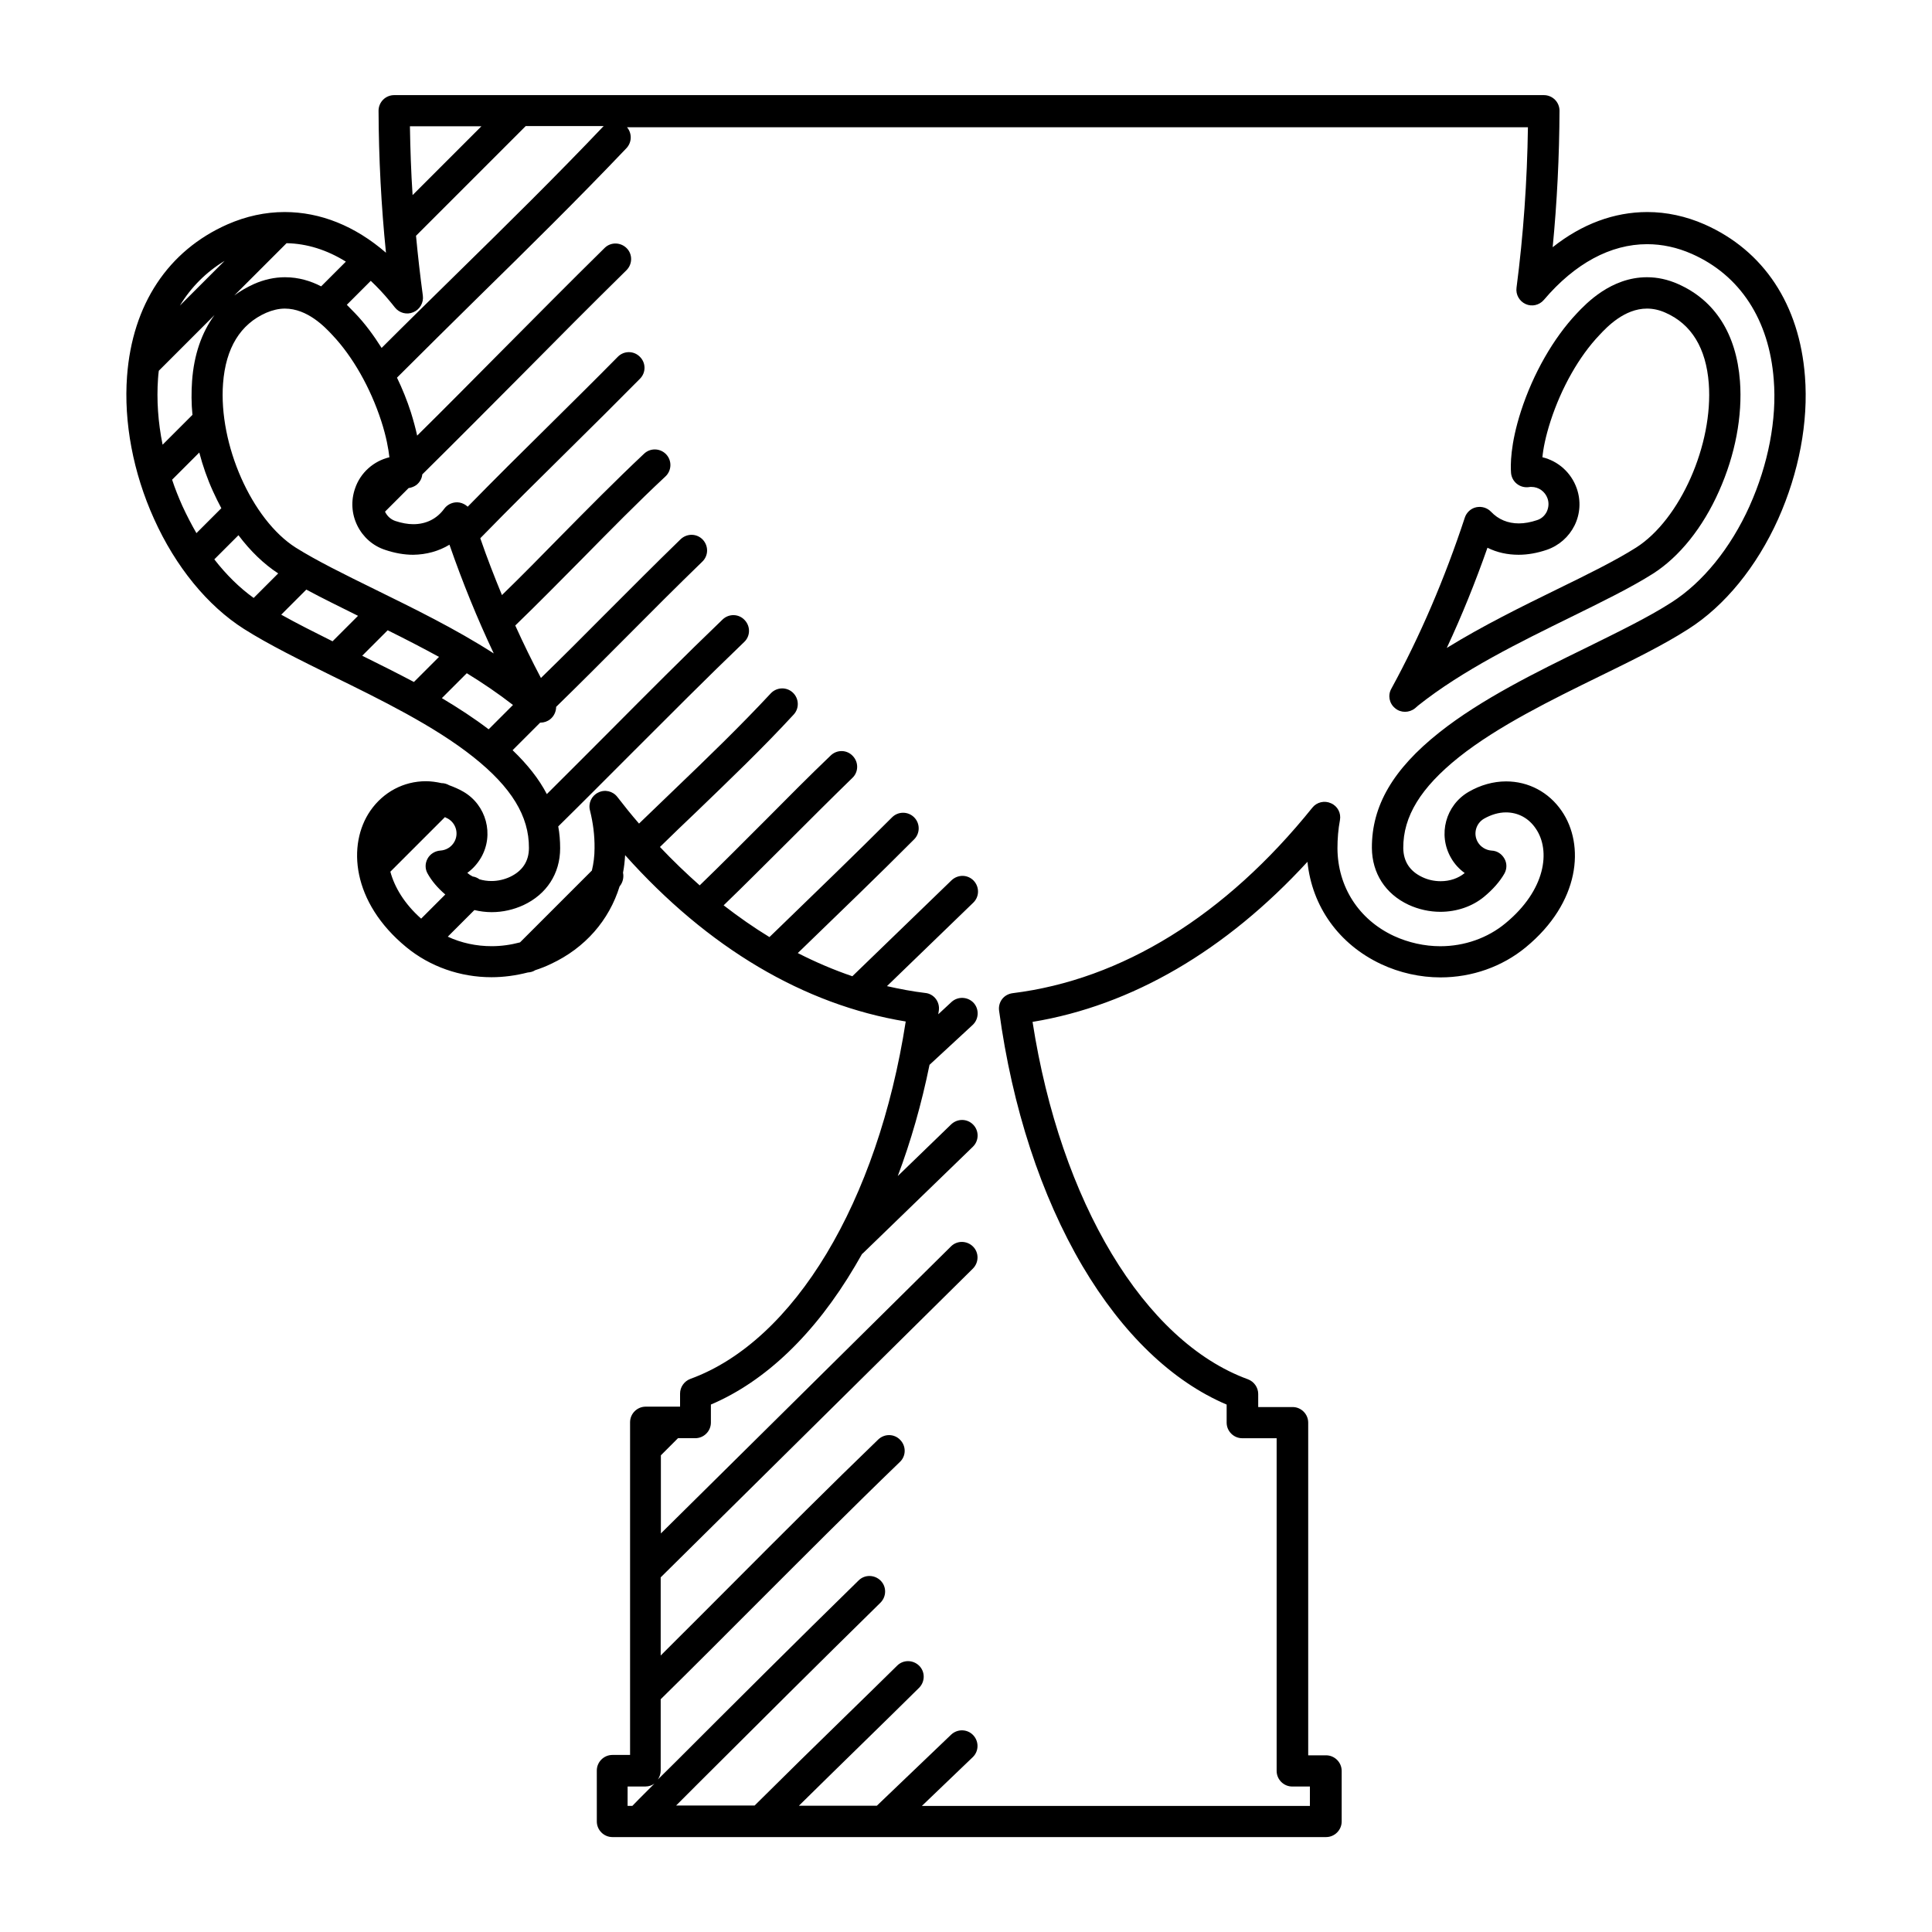 <?xml version="1.0" encoding="UTF-8"?>
<!-- The Best Svg Icon site in the world: iconSvg.co, Visit us! https://iconsvg.co -->
<svg fill="#000000" width="800px" height="800px" version="1.1" viewBox="144 144 512 512" xmlns="http://www.w3.org/2000/svg">
 <g>
  <path d="m622.33 243.72c-1.461-18.992-10.883-33.301-26.602-40.254-4.938-2.168-10.078-3.273-15.164-3.273-8.816 0-17.332 3.176-25.09 9.32 1.16-11.941 1.762-24.082 1.812-36.172 0-1.109-0.453-2.168-1.211-2.922-0.754-0.754-1.812-1.211-2.922-1.211h-304.7c-1.109 0-2.168 0.453-2.922 1.211-0.754 0.754-1.211 1.812-1.211 2.922 0.051 12.594 0.707 25.242 1.965 37.633-8.211-7.106-17.383-10.781-26.852-10.781-5.141 0-10.227 1.109-15.164 3.273-15.719 6.953-25.191 21.211-26.602 40.254-0.906 12.141 1.613 25.543 7.152 37.785 5.691 12.645 14.156 23.023 23.832 29.172 6.602 4.18 14.812 8.211 23.477 12.496 12.645 6.195 26.953 13.199 37.332 21.461 10.078 8.012 14.762 15.668 14.711 24.082 0 3.527-1.715 6.098-4.988 7.656-1.512 0.707-3.223 1.109-4.938 1.109-1.109 0-2.168-0.152-3.176-0.453-0.555-0.402-1.16-0.656-1.812-0.754-0.504-0.25-0.957-0.555-1.359-0.906l-0.051-0.051c1.461-1.059 2.672-2.418 3.629-4.031 3.527-6.098 1.41-13.957-4.684-17.48-1.211-0.707-2.519-1.258-3.777-1.715-0.605-0.352-1.309-0.555-2.016-0.555-1.359-0.301-2.769-0.504-4.133-0.504-5.894 0-11.285 2.871-14.711 7.809-6.195 8.969-4.938 24.285 9.523 36.172 6.246 5.141 14.258 7.961 22.57 7.961 3.223 0 6.5-0.453 9.621-1.258 0.707-0.051 1.359-0.203 1.965-0.605 1.41-0.453 2.82-1.008 4.18-1.664 9.07-4.231 15.418-11.586 18.188-20.555 0.855-1.008 1.16-2.367 0.906-3.629 0.301-1.512 0.453-3.023 0.555-4.637 21.914 24.535 47.359 39.648 74.363 44.082-7.406 47.762-29.523 84.691-57.082 94.715-1.613 0.605-2.719 2.168-2.719 3.879v3.477h-9.117c-2.266 0-4.133 1.863-4.133 4.133v88.168h-4.684c-2.266 0-4.133 1.863-4.133 4.133l0.004 13.5c0 2.266 1.863 4.133 4.133 4.133h189.13c2.266 0 4.133-1.863 4.133-4.133v-13.402c0-2.266-1.863-4.133-4.133-4.133l-4.738 0.004v-88.168c0-2.266-1.863-4.133-4.133-4.133h-9.117v-3.477c0-1.715-1.109-3.273-2.719-3.879-27.508-10.027-49.676-47.004-57.082-94.715 26.301-4.332 51.238-18.895 72.852-42.422 1.211 11.891 8.363 21.867 19.496 27.105 4.938 2.316 10.379 3.527 15.77 3.527 8.312 0 16.324-2.82 22.57-7.961 14.461-11.891 15.719-27.207 9.523-36.172-3.426-4.988-8.816-7.809-14.711-7.809-3.375 0-6.801 0.957-9.926 2.769-6.098 3.527-8.211 11.336-4.684 17.48 0.906 1.613 2.168 2.973 3.629 4.031l-0.051 0.051c-1.664 1.359-3.879 2.117-6.297 2.117-1.715 0-3.375-0.352-4.938-1.109-3.273-1.562-4.938-4.133-4.988-7.656-0.051-8.414 4.637-16.02 14.711-24.082 10.379-8.262 24.688-15.266 37.332-21.461 8.664-4.231 16.879-8.262 23.477-12.496 9.672-6.144 18.137-16.523 23.832-29.172 5.488-12.289 8.055-25.691 7.098-37.832zm-350.75-66.254-18.238 18.238c-0.402-6.047-0.605-12.141-0.707-18.238zm-24.234 46.402c0.402 0.504 0.855 1.008 1.309 1.613 1.16 1.461 3.125 2.016 4.887 1.258 1.715-0.707 2.769-2.519 2.519-4.383-0.707-5.238-1.309-10.531-1.812-15.871l29.07-29.07h20.656c-12.695 13.352-25.996 26.449-38.895 39.094-6.551 6.449-13.301 13.047-19.949 19.699-2.168-3.426-4.484-6.551-7.004-9.168-0.555-0.555-1.309-1.359-2.215-2.266l6.348-6.348c1.762 1.664 3.426 3.426 5.086 5.441zm15.77 64.488c3.477 10.027 7.406 19.648 11.738 28.816-10.176-6.551-21.363-11.992-31.488-16.977-8.012-3.93-15.566-7.656-21.008-11.082-11.637-7.406-20.453-27.305-19.246-43.48 0.707-9.422 4.586-15.719 11.438-18.742 1.664-0.707 3.324-1.109 4.938-1.109 5.996 0 10.629 4.887 12.594 7.004 5.391 5.691 10.078 13.957 12.949 22.773 1.359 4.18 1.914 7.406 2.168 9.621-4.18 1.008-7.707 4.082-9.117 8.312-1.109 3.223-0.906 6.699 0.605 9.773 1.512 3.074 4.133 5.391 7.356 6.449 2.519 0.855 5.039 1.309 7.457 1.309 3.519-0.051 6.797-0.957 9.617-2.668zm-23.125 29.422 6.75-6.75c4.484 2.215 9.07 4.586 13.602 7.055l-6.648 6.648c-4.582-2.418-9.219-4.738-13.703-6.953zm-21.461-10.883 6.648-6.648c4.18 2.266 8.867 4.535 13.703 6.953l-6.75 6.75c-4.836-2.418-9.473-4.738-13.602-7.055zm-26.199-28.816c-1.008-2.266-1.965-4.637-2.719-6.953l7.203-7.203c0.906 3.477 2.117 6.953 3.629 10.277 0.707 1.562 1.461 3.074 2.215 4.484l-6.602 6.602c-1.309-2.269-2.566-4.691-3.727-7.207zm-6.449-33.758c0.051-0.707 0.102-1.359 0.203-2.066l14.762-14.762c-3.375 4.586-5.441 10.48-5.945 17.48-0.203 2.922-0.203 5.945 0.102 8.969l-7.91 7.91c-1.211-5.941-1.613-11.887-1.211-17.531zm34.059-35.871c5.391 0.102 10.68 1.762 15.719 4.887l-6.551 6.551c-2.719-1.41-5.945-2.418-9.574-2.418-2.769 0-5.543 0.605-8.262 1.812-1.863 0.855-3.629 1.863-5.188 3.023zm-16.426 4.688-11.84 11.84c2.973-4.887 6.953-8.867 11.84-11.84zm-2.719 79.098 6.398-6.398c3.176 4.231 6.75 7.656 10.531 10.125l-6.5 6.5c-3.731-2.672-7.258-6.144-10.43-10.227zm60.305 36.777 6.602-6.602c4.281 2.621 8.414 5.441 12.242 8.414l-6.449 6.449c-3.828-2.922-8.012-5.641-12.395-8.262zm-13.652 45.996 14.461-14.461c0.25 0.152 0.504 0.25 0.805 0.402 2.168 1.258 2.922 4.031 1.664 6.195-0.754 1.309-2.117 2.168-3.68 2.266-1.41 0.102-2.719 0.906-3.375 2.117-0.707 1.258-0.707 2.769 0 3.981 1.059 1.914 2.621 3.777 4.684 5.543l-6.398 6.398c-4.484-3.977-7.051-8.359-8.16-12.441zm62.926 242.43h4.684c0.906 0 1.715-0.301 2.367-0.754l-2.672 2.672c-0.957 0.957-2.066 2.066-3.176 3.223h-1.258l0.004-5.141zm297.3-339.36c-5.039 11.184-12.445 20.305-20.758 25.594-6.195 3.981-14.207 7.859-22.672 12.043-13 6.348-27.762 13.602-38.844 22.418-12.242 9.723-17.887 19.445-17.836 30.582 0.051 6.699 3.578 12.191 9.723 15.062 2.621 1.211 5.543 1.863 8.414 1.863 4.332 0 8.465-1.41 11.586-3.981 2.367-1.965 4.18-4.031 5.391-6.144 0.707-1.258 0.707-2.769 0-3.981-0.707-1.258-1.965-2.066-3.375-2.117-1.512-0.102-2.922-0.957-3.68-2.266-1.258-2.168-0.504-4.938 1.664-6.195 1.863-1.059 3.879-1.664 5.793-1.664 3.223 0 6.047 1.512 7.91 4.281 4.031 5.844 2.621 16.324-8.012 25.09-4.734 3.93-10.883 6.098-17.281 6.098-4.18 0-8.465-0.957-12.293-2.719-9.32-4.332-14.914-13.047-14.965-23.227 0-2.519 0.203-5.039 0.656-7.457 0.352-1.863-0.605-3.727-2.367-4.484-1.715-0.805-3.777-0.301-4.938 1.16-23.023 28.617-50.48 45.594-79.449 49.172-1.109 0.152-2.117 0.707-2.769 1.562-0.656 0.855-0.957 1.965-0.805 3.074 3.477 25.695 11.133 49.07 22.117 67.711 10.578 17.887 23.73 30.531 38.188 36.676v4.785c0 2.266 1.863 4.133 4.133 4.133h9.117v88.168c0 2.266 1.863 4.133 4.133 4.133h4.684v5.141h-102.83l13.453-12.898c1.664-1.562 1.715-4.18 0.152-5.844-1.562-1.664-4.18-1.715-5.844-0.152l-19.699 18.844h-20.656c5.945-5.844 11.941-11.738 17.785-17.434 4.637-4.535 9.371-9.168 14.055-13.805 1.613-1.613 1.664-4.231 0.051-5.844-1.613-1.613-4.231-1.664-5.844-0.051-4.684 4.586-9.422 9.27-14.055 13.754-7.809 7.609-15.871 15.516-23.73 23.328h-20.809l5.742-5.742c15.82-15.77 32.195-32.094 48.418-48.012 1.613-1.613 1.664-4.231 0.051-5.844s-4.231-1.664-5.844-0.051c-16.273 15.922-32.648 32.242-48.465 48.062l-4.734 4.684c0.453-0.656 0.754-1.512 0.754-2.367v-18.895c8.465-8.312 17.078-16.977 25.391-25.293 12.445-12.445 25.293-25.34 37.988-37.586 1.664-1.562 1.715-4.18 0.102-5.844-1.562-1.664-4.18-1.715-5.844-0.102-12.746 12.293-25.645 25.191-38.09 37.684-6.449 6.449-13 13.047-19.547 19.547v-20.707l82.727-81.82c1.613-1.613 1.664-4.231 0.051-5.844s-4.231-1.664-5.844-0.051l-76.883 76.074v-20.707l4.535-4.535h4.586c2.266 0 4.133-1.863 4.133-4.133v-4.785c14.461-6.144 27.609-18.742 38.188-36.676 0.605-1.059 1.258-2.168 1.863-3.223 0.152-0.102 0.25-0.203 0.352-0.301l29.02-28.113c1.664-1.613 1.664-4.231 0.102-5.844-1.613-1.664-4.18-1.664-5.844-0.102l-14.156 13.703c3.477-9.219 6.297-19.094 8.414-29.473l11.438-10.578c1.664-1.562 1.762-4.18 0.25-5.844-1.562-1.664-4.18-1.762-5.844-0.25l-3.527 3.273c0.051-0.352 0.102-0.656 0.152-1.008 0.152-1.109-0.152-2.215-0.805-3.074-0.656-0.855-1.664-1.461-2.769-1.562-3.426-0.402-6.801-1.059-10.176-1.812l22.871-22.117c1.664-1.613 1.664-4.18 0.102-5.844-1.613-1.664-4.18-1.664-5.844-0.102l-26.301 25.441c-4.887-1.664-9.723-3.727-14.461-6.144l1.258-1.211c9.723-9.422 19.852-19.145 29.574-28.918 1.613-1.613 1.613-4.231 0-5.844-1.613-1.613-4.231-1.613-5.844 0-9.723 9.723-19.75 19.398-29.473 28.816l-3.023 2.922c-4.133-2.519-8.16-5.34-12.141-8.414 5.691-5.492 11.387-11.234 16.977-16.777 5.644-5.644 11.488-11.488 17.129-16.977 1.664-1.562 1.715-4.18 0.102-5.844-1.562-1.664-4.18-1.715-5.844-0.102-5.742 5.492-11.586 11.387-17.23 17.078-5.742 5.742-11.637 11.688-17.48 17.332-3.578-3.176-7.106-6.551-10.531-10.176 3.223-3.176 6.5-6.297 9.723-9.371 8.566-8.262 17.48-16.777 25.695-25.695 1.562-1.664 1.461-4.281-0.203-5.844-1.664-1.562-4.281-1.461-5.844 0.203-8.113 8.715-16.879 17.18-25.391 25.34-3.125 3.023-6.348 6.098-9.523 9.168-1.965-2.266-3.879-4.637-5.742-7.055-1.211-1.562-3.324-2.066-5.09-1.16-1.762 0.855-2.672 2.82-2.168 4.734 0.805 3.223 1.258 6.602 1.211 10.027 0 2.016-0.25 4.031-0.707 5.894l-19.043 19.043c-2.469 0.656-4.988 1.008-7.508 1.008-4.082 0-8.062-0.855-11.637-2.519l7.055-7.055c1.461 0.352 3.023 0.555 4.586 0.555 2.922 0 5.793-0.656 8.414-1.863 6.144-2.871 9.723-8.363 9.723-15.062 0-1.965-0.152-3.93-0.504-5.793 6.602-6.5 13.25-13.199 19.699-19.648 9.672-9.672 19.648-19.699 29.574-29.223 1.664-1.562 1.715-4.18 0.102-5.844-1.562-1.664-4.18-1.715-5.844-0.102-9.977 9.574-20 19.648-29.676 29.371-5.543 5.543-11.234 11.285-16.879 16.879-2.066-3.981-5.09-7.809-9.07-11.637l7.305-7.305h0.102c0.906 0 1.812-0.301 2.57-0.906 1.008-0.805 1.562-2.066 1.562-3.273 6.297-6.144 12.543-12.395 18.59-18.488 6.551-6.602 13.352-13.402 20.152-20 1.664-1.613 1.664-4.18 0.102-5.844-1.613-1.664-4.18-1.664-5.844-0.102-6.852 6.648-13.652 13.504-20.254 20.102-5.441 5.492-11.082 11.133-16.777 16.676-2.367-4.484-4.637-9.117-6.801-13.906 6.098-5.894 12.043-11.941 17.785-17.734 7.152-7.254 14.508-14.762 22.016-21.766 1.664-1.562 1.762-4.18 0.203-5.844-1.562-1.664-4.18-1.762-5.844-0.203-7.609 7.152-15.062 14.711-22.27 22.016-4.988 5.09-10.125 10.328-15.418 15.469-2.016-4.887-3.981-9.926-5.742-15.062 7.91-8.113 16.02-16.121 23.879-23.879 6.098-5.996 12.344-12.242 18.438-18.391 1.613-1.613 1.613-4.231-0.051-5.844-1.613-1.613-4.231-1.613-5.844 0.051-6.047 6.144-12.344 12.344-18.391 18.34-7.055 6.953-14.258 14.105-21.363 21.363-0.605-0.555-1.359-0.957-2.215-1.109-1.512-0.25-3.074 0.402-3.981 1.613-1.965 2.719-4.836 4.133-8.211 4.133-1.512 0-3.125-0.301-4.785-0.855-1.16-0.402-2.066-1.211-2.621-2.266-0.051-0.051-0.051-0.152-0.102-0.203l6.246-6.246c0.754-0.102 1.512-0.402 2.117-0.855 0.855-0.707 1.41-1.664 1.512-2.769 9.02-8.918 17.984-17.938 26.703-26.703 8.918-9.02 18.137-18.289 27.406-27.406 1.613-1.613 1.664-4.231 0.051-5.844-1.613-1.613-4.231-1.664-5.844-0.051-9.32 9.168-18.539 18.488-27.508 27.508-7.254 7.305-14.66 14.812-22.168 22.219-0.402-1.863-0.957-3.93-1.664-6.195-1.008-3.125-2.266-6.246-3.68-9.168 7.152-7.152 14.461-14.359 21.562-21.363 13-12.746 26.398-25.945 39.246-39.449 1.461-1.562 1.512-3.93 0.152-5.543h238.75c-0.203 14.309-1.211 28.617-3.023 42.523-0.25 1.812 0.754 3.578 2.418 4.332 1.664 0.754 3.629 0.301 4.836-1.109 8.211-9.672 17.684-14.762 27.355-14.762 3.981 0 7.961 0.855 11.84 2.57 12.797 5.644 20.504 17.48 21.715 33.301 0.863 10.52-1.453 22.512-6.391 33.496z"/>
  <path d="m588.73 219.28c-2.719-1.211-5.492-1.812-8.262-1.812-9.523 0-16.121 6.953-18.59 9.574-6.195 6.551-11.586 15.973-14.812 25.945-2.871 8.918-2.769 14.41-2.621 16.375 0.102 1.109 0.656 2.168 1.562 2.871 0.906 0.707 2.016 1.008 3.176 0.855 0.203-0.051 0.402-0.051 0.656-0.051 1.914 0 3.629 1.211 4.281 3.074 0.402 1.16 0.301 2.367-0.203 3.477-0.555 1.109-1.461 1.914-2.621 2.266-1.664 0.555-3.273 0.855-4.785 0.855-2.922 0-5.441-1.059-7.356-3.074-1.008-1.059-2.469-1.512-3.93-1.211-1.41 0.301-2.57 1.359-3.023 2.719-5.34 16.223-11.891 31.488-19.496 45.395-0.957 1.715-0.555 3.879 1.008 5.141 0.754 0.656 1.715 0.957 2.621 0.957s1.863-0.301 2.621-0.906c0.152-0.102 0.301-0.25 0.402-0.352 0.152-0.102 0.25-0.203 0.402-0.352 11.891-9.473 27.105-16.879 40.508-23.477 8.211-4.031 16.02-7.859 21.816-11.539 6.953-4.434 13.199-12.191 17.48-21.867 4.281-9.574 6.246-19.902 5.543-29.172-0.965-12.492-6.606-21.359-16.379-25.691zm-11.137 69.828c-5.391 3.426-12.949 7.152-21.008 11.082-9.371 4.586-19.598 9.621-29.172 15.516 3.981-8.516 7.559-17.383 10.781-26.551 2.519 1.258 5.289 1.863 8.262 1.863 2.418 0 4.938-0.453 7.457-1.309 3.223-1.109 5.844-3.426 7.356-6.449 1.512-3.074 1.715-6.551 0.605-9.773-1.461-4.231-4.938-7.305-9.117-8.312 0.203-2.215 0.805-5.391 2.168-9.621 2.871-8.816 7.559-17.129 12.949-22.773 1.965-2.117 6.602-7.004 12.594-7.004 1.613 0 3.273 0.352 4.938 1.109 6.852 3.023 10.73 9.371 11.438 18.742 1.207 16.125-7.559 36.023-19.25 43.48z"/>
 </g>
</svg>